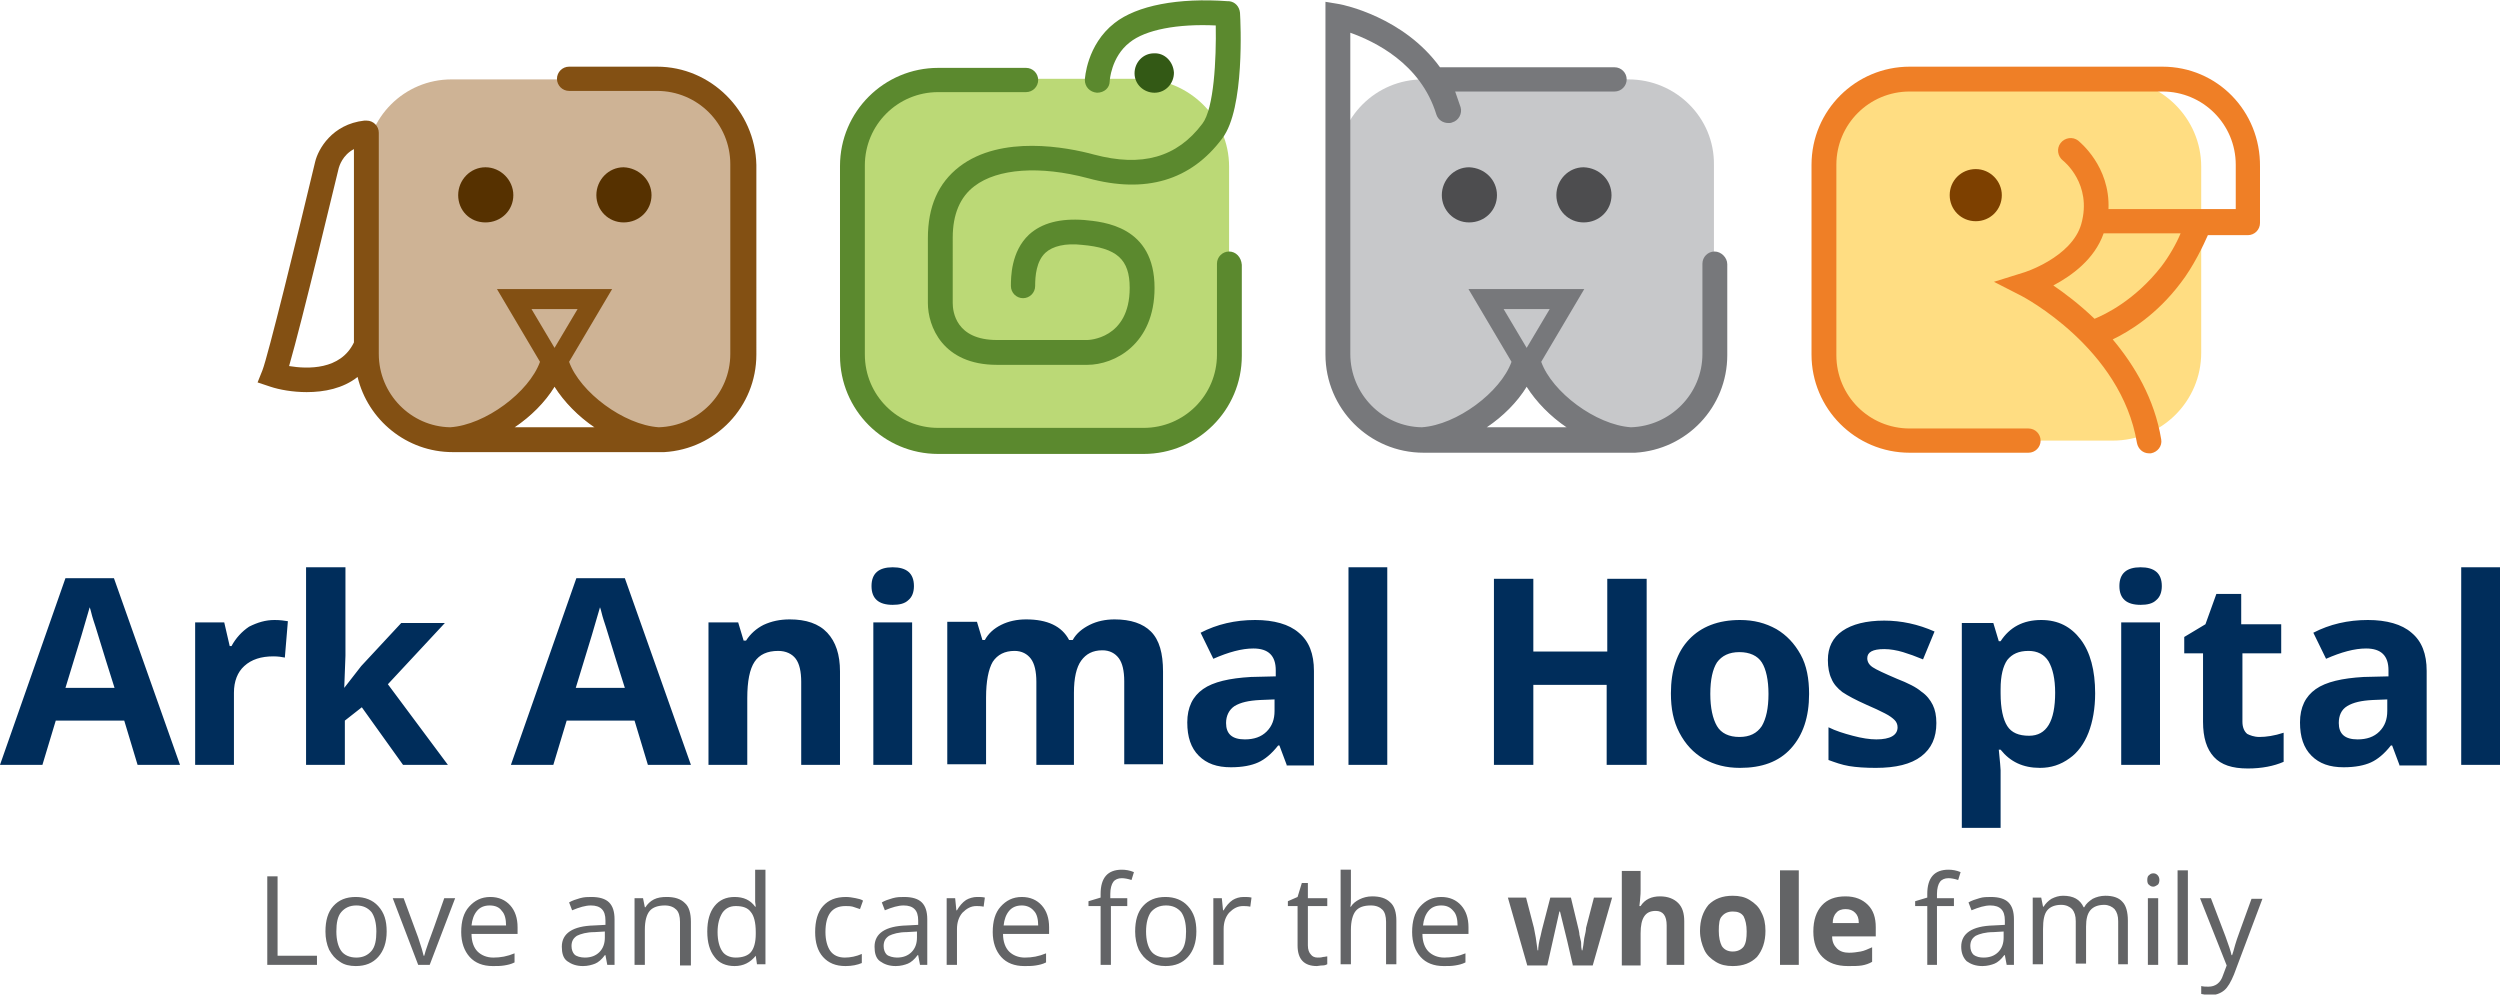 <svg version="1.1" id="Layer_1" xmlns="http://www.w3.org/2000/svg" x="0" y="0" viewBox="0 0 412.5 164.1" xml:space="preserve"><style>.st0{fill:#002d5b}.st1{fill:#636466}.st7{fill:#563100}.st8{fill:#4d4d4f}.st14{fill:#5b892e}</style><path class="st0" d="M22.7 126.2l-2.2-7.3H9.2L7 126.2H0l10.8-30.8h8l10.9 30.8h-7zm-3.8-12.7c-2.1-6.6-3.2-10.4-3.5-11.2-.3-.9-.4-1.6-.6-2.1-.5 1.8-1.8 6.2-4 13.3h8.1zM45.3 102.3c.9 0 1.6.1 2.2.2l-.5 6c-.5-.1-1.1-.2-1.9-.2-2 0-3.6.5-4.8 1.6-1.1 1-1.7 2.5-1.7 4.4v11.9h-6.4v-23.5H37l.9 3.9h.3c.7-1.3 1.7-2.4 2.9-3.2 1.4-.7 2.7-1.1 4.2-1.1zM56.8 113.5l2.8-3.6 6.6-7.1h7.2L64 112.9l9.9 13.3h-7.4l-6.8-9.5-2.8 2.2v7.3h-6.4V93.6H57v14.6l-.2 5.3zM106.9 126.2l-2.2-7.3H93.5l-2.2 7.3h-7l10.8-30.8h8l10.9 30.8h-7.1zm-3.8-12.7c-2.1-6.6-3.2-10.4-3.5-11.2-.3-.9-.4-1.6-.6-2.1-.5 1.8-1.8 6.2-4 13.3h8.1zM138.6 126.2h-6.4v-13.7c0-1.7-.3-3-.9-3.8-.6-.8-1.6-1.3-2.9-1.3-1.8 0-3.1.6-3.9 1.8-.8 1.2-1.2 3.2-1.2 6v11h-6.4v-23.5h4.9l.9 3h.4c.7-1.1 1.7-2 2.9-2.6 1.3-.6 2.7-.9 4.3-.9 2.7 0 4.8.7 6.2 2.2 1.4 1.5 2.1 3.6 2.1 6.4v15.4zM143.8 96.7c0-2.1 1.2-3.1 3.5-3.1s3.5 1 3.5 3.1c0 1-.3 1.8-.9 2.3-.6.6-1.5.8-2.6.8-2.3 0-3.5-1-3.5-3.1zm6.7 29.5h-6.4v-23.5h6.4v23.5zM177.4 126.2H171v-13.7c0-1.7-.3-3-.9-3.8-.6-.8-1.5-1.3-2.7-1.3-1.6 0-2.8.6-3.6 1.8-.7 1.2-1.1 3.2-1.1 5.9v11h-6.4v-23.5h4.9l.9 3h.4c.6-1.1 1.5-1.9 2.7-2.5 1.2-.6 2.6-.9 4.1-.9 3.5 0 5.9 1.1 7.1 3.4h.6c.6-1.1 1.6-1.9 2.8-2.5 1.2-.6 2.6-.9 4.1-.9 2.7 0 4.7.7 6 2 1.4 1.4 2 3.6 2 6.6v15.3h-6.4v-13.7c0-1.7-.3-3-.9-3.8-.6-.8-1.5-1.3-2.7-1.3-1.6 0-2.7.6-3.5 1.7-.8 1.1-1.2 2.9-1.2 5.3v11.9zM212.3 126.2l-1.2-3.2h-.2c-1.1 1.4-2.2 2.3-3.3 2.8-1.1.5-2.6.8-4.5.8-2.3 0-4-.6-5.3-1.9-1.3-1.3-1.9-3.1-1.9-5.5 0-2.5.9-4.3 2.6-5.5 1.7-1.2 4.4-1.8 7.9-2l4.1-.1v-1c0-2.4-1.2-3.6-3.7-3.6-1.9 0-4.1.6-6.6 1.7l-2.1-4.3c2.7-1.4 5.7-2.1 9-2.1 3.1 0 5.6.7 7.2 2.1 1.7 1.4 2.5 3.5 2.5 6.3v15.6h-4.5zm-1.9-10.8l-2.5.1c-1.9.1-3.2.4-4.2 1-.9.6-1.4 1.6-1.4 2.8 0 1.8 1 2.7 3.1 2.7 1.5 0 2.7-.4 3.6-1.3.9-.9 1.3-2 1.3-3.4v-1.9zM228.9 126.2h-6.4V93.6h6.4v32.6zM271.6 126.2h-6.5V113H253v13.2h-6.5V95.5h6.5v12h12.2v-12h6.5v30.7zM298.5 114.5c0 3.8-1 6.8-3 9s-4.8 3.2-8.4 3.2c-2.3 0-4.2-.5-6-1.5-1.7-1-3-2.4-4-4.3s-1.4-4-1.4-6.5c0-3.8 1-6.8 3-8.9 2-2.1 4.8-3.2 8.4-3.2 2.3 0 4.2.5 6 1.5 1.7 1 3 2.4 4 4.2s1.4 4 1.4 6.5zm-16.3 0c0 2.3.4 4.1 1.1 5.3s2 1.8 3.7 1.8c1.7 0 2.9-.6 3.7-1.8.7-1.2 1.1-2.9 1.1-5.3 0-2.3-.4-4.1-1.1-5.2s-2-1.7-3.7-1.7c-1.7 0-2.9.6-3.7 1.7-.7 1.1-1.1 2.8-1.1 5.2zM319.5 119.3c0 2.4-.8 4.2-2.5 5.5-1.7 1.3-4.2 1.9-7.5 1.9-1.7 0-3.2-.1-4.4-.3-1.2-.2-2.3-.6-3.4-1V120c1.2.6 2.5 1 4 1.4 1.5.4 2.8.6 3.9.6 2.3 0 3.5-.7 3.5-2 0-.5-.2-.9-.5-1.2-.3-.3-.8-.7-1.6-1.1-.8-.4-1.8-.9-3-1.4-1.8-.8-3.1-1.5-4-2.1-.8-.6-1.5-1.4-1.8-2.2-.4-.8-.6-1.9-.6-3.1 0-2.1.8-3.7 2.4-4.8 1.6-1.1 3.9-1.7 6.9-1.7 2.8 0 5.6.6 8.3 1.8l-1.9 4.6c-1.2-.5-2.3-.9-3.3-1.2-1-.3-2.1-.5-3.1-.5-1.9 0-2.8.5-2.8 1.5 0 .6.3 1.1.9 1.5.6.4 1.9 1 4 1.9 1.8.7 3.2 1.4 4 2.1.9.6 1.5 1.4 1.9 2.2.4.8.6 1.8.6 3zM336.6 126.7c-2.8 0-4.9-1-6.5-3h-.3c.2 2 .3 3.1.3 3.4v9.5h-6.4v-33.8h5.2l.9 3h.3c1.5-2.3 3.7-3.5 6.7-3.5 2.8 0 4.9 1.1 6.5 3.2s2.4 5.1 2.4 8.9c0 2.5-.4 4.7-1.1 6.5-.7 1.8-1.8 3.3-3.1 4.2-1.5 1.1-3.1 1.6-4.9 1.6zm-1.9-19.3c-1.6 0-2.7.5-3.5 1.5-.7 1-1.1 2.6-1.1 4.8v.7c0 2.5.4 4.3 1.1 5.4.7 1.1 1.9 1.6 3.6 1.6 2.9 0 4.3-2.4 4.3-7.1 0-2.3-.4-4-1.1-5.2-.7-1.1-1.8-1.7-3.3-1.7zM349.7 96.7c0-2.1 1.2-3.1 3.5-3.1s3.5 1 3.5 3.1c0 1-.3 1.8-.9 2.3-.6.6-1.5.8-2.6.8-2.3 0-3.5-1-3.5-3.1zm6.7 29.5H350v-23.5h6.4v23.5zM372.8 121.6c1.1 0 2.5-.2 4-.7v4.8c-1.6.7-3.6 1.1-5.9 1.1-2.6 0-4.4-.6-5.6-1.9-1.2-1.3-1.8-3.2-1.8-5.8v-11.3h-3.1v-2.7l3.5-2.1 1.8-5h4.1v5h6.6v4.8H370v11.3c0 .9.3 1.6.8 2 .4.2 1.1.5 2 .5zM395.9 126.2l-1.2-3.2h-.2c-1.1 1.4-2.2 2.3-3.3 2.8-1.1.5-2.6.8-4.5.8-2.3 0-4-.6-5.3-1.9-1.3-1.3-1.9-3.1-1.9-5.5 0-2.5.9-4.3 2.6-5.5 1.7-1.2 4.4-1.8 7.9-2l4.1-.1v-1c0-2.4-1.2-3.6-3.7-3.6-1.9 0-4.1.6-6.6 1.7l-2.1-4.3c2.7-1.4 5.7-2.1 9-2.1 3.1 0 5.6.7 7.2 2.1 1.7 1.4 2.5 3.5 2.5 6.3v15.6h-4.5zm-1.9-10.8l-2.5.1c-1.9.1-3.2.4-4.2 1s-1.4 1.6-1.4 2.8c0 1.8 1 2.7 3.1 2.7 1.5 0 2.7-.4 3.6-1.3.9-.9 1.3-2 1.3-3.4v-1.9zM412.5 126.2h-6.4V93.6h6.4v32.6z"/><g><path class="st1" d="M44.1 159.2v-14.6h1.7v13.1h6.5v1.5h-8.2zM63.8 153.7c0 1.8-.5 3.2-1.4 4.2-.9 1-2.1 1.5-3.7 1.5-1 0-1.9-.2-2.6-.7-.8-.5-1.3-1.1-1.8-2-.4-.9-.6-1.9-.6-3 0-1.8.4-3.2 1.3-4.2s2.1-1.5 3.7-1.5c1.5 0 2.8.5 3.7 1.5 1 1.1 1.4 2.4 1.4 4.2zm-8.3 0c0 1.4.3 2.5.8 3.2s1.4 1.1 2.5 1.1 1.9-.4 2.5-1.1c.6-.7.8-1.8.8-3.2 0-1.4-.3-2.5-.8-3.2-.6-.7-1.4-1.1-2.5-1.1s-1.9.4-2.5 1.1c-.6.7-.8 1.8-.8 3.2zM69 159.2l-4.2-11h1.8l2.4 6.5c.5 1.5.8 2.5.9 3h.1c.1-.4.3-1.1.7-2.2.4-1.1 1.3-3.5 2.6-7.3h1.8l-4.2 11H69zM81.3 159.4c-1.6 0-2.9-.5-3.8-1.5-.9-1-1.4-2.4-1.4-4.1 0-1.8.4-3.2 1.3-4.2s2-1.6 3.5-1.6c1.4 0 2.5.5 3.3 1.4s1.2 2.1 1.2 3.6v1.1h-7.6c0 1.3.4 2.3 1 2.9s1.5 1 2.6 1c1.2 0 2.3-.2 3.5-.7v1.5c-.6.3-1.1.4-1.7.5s-1.2.1-1.9.1zm-.5-10c-.9 0-1.6.3-2.1.9-.5.6-.8 1.4-.9 2.4h5.7c0-1-.2-1.9-.7-2.4-.4-.6-1.1-.9-2-.9zM100.2 159.2l-.3-1.6h-.1c-.5.7-1.1 1.2-1.6 1.4-.5.2-1.2.4-2 .4-1.1 0-1.9-.3-2.6-.8s-.9-1.4-.9-2.4c0-2.2 1.8-3.4 5.3-3.5l1.9-.1v-.7c0-.9-.2-1.5-.6-1.9-.4-.4-1-.6-1.8-.6-.9 0-1.9.3-3.1.8l-.5-1.3c.5-.3 1.1-.5 1.8-.7s1.3-.2 1.9-.2c1.3 0 2.3.3 2.9.9.6.6.9 1.5.9 2.8v7.5h-1.2zm-3.7-1.2c1 0 1.8-.3 2.4-.9.6-.6.9-1.4.9-2.4v-1l-1.7.1c-1.3 0-2.3.3-2.9.6-.6.4-.9.9-.9 1.7 0 .6.2 1.1.5 1.4s1 .5 1.7.5zM112.2 159.2v-7.1c0-.9-.2-1.6-.6-2-.4-.4-1-.7-1.9-.7-1.1 0-2 .3-2.5.9-.5.6-.8 1.6-.8 3.1v5.8h-1.7v-11h1.4l.3 1.5h.1c.3-.5.8-1 1.4-1.3.6-.3 1.3-.4 2.1-.4 1.3 0 2.3.3 3 1 .7.6 1 1.7 1 3.1v7.2h-1.8zM124.7 157.7c-.9 1.1-2 1.7-3.5 1.7-1.4 0-2.6-.5-3.3-1.5-.8-1-1.2-2.4-1.2-4.2s.4-3.2 1.2-4.2c.8-1 1.9-1.5 3.3-1.5 1.5 0 2.6.5 3.4 1.6h.1l-.1-.8v-5.3h1.7v15.6h-1.4l-.2-1.4zm-3.3.3c1.1 0 2-.3 2.5-.9.5-.6.8-1.6.8-3v-.3c0-1.6-.3-2.7-.8-3.3-.5-.7-1.3-1-2.5-1-1 0-1.7.4-2.2 1.1-.5.8-.8 1.8-.8 3.2 0 1.4.3 2.5.8 3.2.4.6 1.2 1 2.2 1zM139.5 159.4c-1.6 0-2.8-.5-3.7-1.5-.9-1-1.3-2.4-1.3-4.1 0-1.8.4-3.3 1.3-4.3s2.1-1.5 3.8-1.5c.5 0 1.1.1 1.6.2s.9.2 1.2.4l-.5 1.4c-.4-.1-.8-.3-1.2-.4-.4-.1-.8-.1-1.2-.1-2.2 0-3.3 1.4-3.3 4.3 0 1.3.3 2.4.8 3.1s1.3 1.1 2.4 1.1c.9 0 1.9-.2 2.8-.6v1.5c-.7.3-1.6.5-2.7.5zM151.8 159.2l-.3-1.6h-.1c-.5.7-1.1 1.2-1.6 1.4-.5.2-1.2.4-2 .4-1.1 0-1.9-.3-2.6-.8s-.9-1.4-.9-2.4c0-2.2 1.8-3.4 5.3-3.5l1.9-.1v-.7c0-.9-.2-1.5-.6-1.9-.4-.4-1-.6-1.8-.6-.9 0-1.9.3-3.1.8l-.5-1.3c.5-.3 1.1-.5 1.8-.7s1.3-.2 1.9-.2c1.3 0 2.3.3 2.9.9.6.6.9 1.5.9 2.8v7.5h-1.2zM148 158c1 0 1.8-.3 2.4-.9.6-.6.9-1.4.9-2.4v-1l-1.7.1c-1.3 0-2.3.3-2.9.6-.6.4-.9.9-.9 1.7 0 .6.2 1.1.5 1.4s1.1.5 1.7.5zM161.2 148c.5 0 .9 0 1.3.1l-.2 1.5c-.5-.1-.9-.1-1.2-.1-.9 0-1.6.4-2.3 1.1-.6.7-.9 1.6-.9 2.7v5.9h-1.7v-11h1.4l.2 2h.1c.4-.7.9-1.3 1.5-1.7.5-.3 1.2-.5 1.8-.5zM169 159.4c-1.6 0-2.9-.5-3.8-1.5-.9-1-1.4-2.4-1.4-4.1 0-1.8.4-3.2 1.3-4.2s2-1.6 3.5-1.6c1.4 0 2.5.5 3.3 1.4s1.2 2.1 1.2 3.6v1.1h-7.6c0 1.3.4 2.3 1 2.9s1.5 1 2.6 1c1.2 0 2.3-.2 3.5-.7v1.5c-.6.3-1.1.4-1.7.5s-1.2.1-1.9.1zm-.4-10c-.9 0-1.6.3-2.1.9-.5.6-.8 1.4-.9 2.4h5.7c0-1-.2-1.9-.7-2.4-.5-.6-1.2-.9-2-.9zM186.1 149.5h-2.8v9.7h-1.7v-9.7h-2v-.8l2-.6v-.6c0-2.7 1.2-4 3.5-4 .6 0 1.3.1 2 .4l-.4 1.3c-.6-.2-1.2-.3-1.6-.3-.6 0-1.1.2-1.4.6s-.5 1.1-.5 2v.7h2.8v1.3zM197.4 153.7c0 1.8-.5 3.2-1.4 4.2-.9 1-2.1 1.5-3.7 1.5-1 0-1.9-.2-2.6-.7-.8-.5-1.3-1.1-1.8-2-.4-.9-.6-1.9-.6-3 0-1.8.4-3.2 1.3-4.2s2.1-1.5 3.7-1.5c1.5 0 2.8.5 3.7 1.5 1 1.1 1.4 2.4 1.4 4.2zm-8.3 0c0 1.4.3 2.5.8 3.2s1.4 1.1 2.5 1.1 1.9-.4 2.5-1.1c.6-.7.8-1.8.8-3.2 0-1.4-.3-2.5-.8-3.2-.6-.7-1.4-1.1-2.5-1.1s-1.9.4-2.5 1.1c-.5.7-.8 1.8-.8 3.2zM205.2 148c.5 0 .9 0 1.3.1l-.2 1.5c-.5-.1-.9-.1-1.2-.1-.9 0-1.6.4-2.3 1.1-.6.7-.9 1.6-.9 2.7v5.9h-1.7v-11h1.4l.2 2h.1c.4-.7.9-1.3 1.5-1.7.5-.3 1.1-.5 1.8-.5zM217.4 158c.3 0 .6 0 .9-.1.3 0 .5-.1.7-.1v1.3c-.2.1-.4.2-.8.2s-.7.1-.9.1c-2.1 0-3.2-1.1-3.2-3.4v-6.5h-1.6v-.8l1.6-.7.7-2.3h1v2.5h3.2v1.3h-3.2v6.5c0 .7.2 1.2.5 1.5.2.3.6.5 1.1.5zM228.7 159.2v-7.1c0-.9-.2-1.6-.6-2s-1-.7-1.9-.7c-1.2 0-2 .3-2.5.9-.5.6-.8 1.7-.8 3.1v5.7h-1.7v-15.6h1.7v4.7c0 .6 0 1-.1 1.4h.1c.3-.5.8-.9 1.4-1.2.6-.3 1.3-.5 2.1-.5 1.3 0 2.3.3 3 1 .7.6 1 1.7 1 3v7.2h-1.7zM238.2 159.4c-1.6 0-2.9-.5-3.8-1.5s-1.4-2.4-1.4-4.1c0-1.8.4-3.2 1.3-4.2s2-1.6 3.5-1.6c1.4 0 2.5.5 3.3 1.4s1.2 2.1 1.2 3.6v1.1h-7.6c0 1.3.4 2.3 1 2.9s1.5 1 2.6 1c1.2 0 2.3-.2 3.5-.7v1.5c-.6.3-1.1.4-1.7.5s-1.1.1-1.9.1zm-.4-10c-.9 0-1.6.3-2.1.9-.5.6-.8 1.4-.9 2.4h5.7c0-1-.2-1.9-.7-2.4-.5-.6-1.1-.9-2-.9zM259.5 159.2l-.9-3.9-1.2-4.9h-.1l-2 8.9H252l-3.2-11.2h3l1.3 5c.2.9.4 2.1.6 3.7h.1c0-.5.1-1.3.4-2.4l.2-.9 1.4-5.4h3.4l1.3 5.4c0 .1.1.4.1.7.1.3.1.6.2.9.1.3.1.6.1 1 0 .3.1.6.1.7h.1c.1-.5.2-1.1.3-2 .2-.8.3-1.4.3-1.7l1.3-5h3l-3.2 11.2h-3.3zM278.1 159.2H275v-6.5c0-1.6-.6-2.4-1.8-2.4-.9 0-1.5.3-1.9.9-.4.6-.6 1.5-.6 2.8v5.3h-3.1v-15.6h3.1v3.2c0 .2 0 .8-.1 1.7l-.1.9h.2c.7-1.1 1.8-1.6 3.2-1.6 1.3 0 2.3.4 3 1.1.7.7 1 1.7 1 3v7.2zM291.3 153.6c0 1.8-.5 3.2-1.4 4.3-1 1-2.3 1.5-4 1.5-1.1 0-2-.2-2.8-.7-.8-.5-1.5-1.1-1.9-2-.4-.9-.7-1.9-.7-3.1 0-1.8.5-3.2 1.4-4.3 1-1 2.3-1.5 4-1.5 1.1 0 2 .2 2.8.7.8.5 1.5 1.1 1.9 2 .5.9.7 1.9.7 3.1zm-7.7 0c0 1.1.2 1.9.5 2.5.4.6 1 .9 1.8.9s1.4-.3 1.8-.8c.4-.6.5-1.4.5-2.5s-.2-1.9-.5-2.5c-.4-.6-1-.8-1.8-.8s-1.4.3-1.8.8c-.4.4-.5 1.2-.5 2.4zM296.8 159.2h-3.1v-15.6h3.1v15.6zM304.9 159.4c-1.8 0-3.2-.5-4.2-1.5s-1.5-2.4-1.5-4.2c0-1.9.5-3.3 1.4-4.3s2.2-1.5 3.9-1.5c1.6 0 2.8.5 3.7 1.4s1.3 2.1 1.3 3.7v1.5h-7.2c0 .9.3 1.5.8 2s1.2.7 2 .7c.7 0 1.3-.1 1.9-.2s1.2-.4 1.9-.7v2.4c-.5.3-1.1.5-1.7.6s-1.4.1-2.3.1zm-.4-9.4c-.6 0-1.2.2-1.5.6-.4.4-.6 1-.6 1.7h4.3c0-.8-.2-1.3-.6-1.7-.4-.4-.9-.6-1.6-.6zM322.4 149.5h-2.8v9.7H318v-9.7h-2v-.8l2-.6v-.6c0-2.7 1.2-4 3.5-4 .6 0 1.3.1 2 .4l-.4 1.3c-.6-.2-1.2-.3-1.6-.3-.6 0-1.1.2-1.4.6s-.5 1.1-.5 2v.7h2.8v1.3zM331.1 159.2l-.3-1.6h-.1c-.5.7-1.1 1.2-1.6 1.4s-1.2.4-2 .4c-1.1 0-1.9-.3-2.6-.8-.6-.6-.9-1.4-.9-2.4 0-2.2 1.8-3.4 5.3-3.5l1.9-.1v-.7c0-.9-.2-1.5-.6-1.9s-1-.6-1.8-.6c-.9 0-1.9.3-3.1.8l-.5-1.3c.5-.3 1.1-.5 1.8-.7.6-.2 1.3-.2 1.9-.2 1.3 0 2.3.3 2.9.9.6.6.9 1.5.9 2.8v7.5h-1.2zm-3.8-1.2c1 0 1.8-.3 2.4-.9.6-.6.9-1.4.9-2.4v-1l-1.7.1c-1.3 0-2.3.3-2.9.6-.6.4-.9.9-.9 1.7 0 .6.2 1.1.5 1.4.5.4 1.1.5 1.7.5zM349.5 159.2V152c0-.9-.2-1.5-.6-2-.4-.4-1-.7-1.7-.7-1 0-1.8.3-2.3.9-.5.6-.7 1.5-.7 2.7v6.1h-1.7v-7c0-.9-.2-1.5-.6-2-.4-.4-1-.7-1.8-.7-1 0-1.8.3-2.3.9-.5.6-.7 1.6-.7 3.1v5.8h-1.7v-11h1.4l.3 1.5h.1c.3-.5.8-1 1.3-1.3.6-.3 1.2-.5 1.9-.5 1.7 0 2.8.6 3.4 1.9h.1c.3-.6.8-1 1.4-1.4.6-.3 1.3-.5 2.1-.5 1.2 0 2.2.3 2.8 1 .6.6.9 1.7.9 3.1v7.2h-1.6zM354.3 145.2c0-.4.1-.7.3-.8.2-.2.4-.3.7-.3.3 0 .5.1.7.3s.3.5.3.8-.1.7-.3.8-.4.3-.7.3c-.3 0-.5-.1-.7-.3-.2-.1-.3-.4-.3-.8zm1.8 14h-1.7v-11h1.7v11zM361 159.2h-1.7v-15.6h1.7v15.6zM363 148.2h1.8l2.4 6.3c.5 1.4.9 2.5 1 3.1h.1c.1-.3.3-.9.5-1.7s1.2-3.4 2.7-7.6h1.8l-4.7 12.5c-.5 1.2-1 2.1-1.6 2.6-.6.5-1.4.8-2.3.8-.5 0-1-.1-1.5-.2v-1.3c.4.1.8.1 1.2.1 1.1 0 2-.6 2.4-1.9l.6-1.6-4.4-11.1z"/></g><path d="M363.2 58.2c0 8-6.5 14.5-14.6 14.5h-33c-8 0-14.6-6.5-14.6-14.5V27.5c0-8 6.5-14.5 14.6-14.5h33c8 0 14.6 6.5 14.6 14.5v30.7z" fill="#ffdd82"/><path d="M268.7 13.1h-33.9c-7.8 0-14.1 6.3-14.1 14.1v31.3c0 7.8 6.3 14.1 14.1 14.1h33.9c7.8 0 14.1-6.3 14.1-14.1V27.2c.1-7.8-6.3-14.1-14.1-14.1zm-23.5 57.5c2.7-1.9 5.1-4.2 6.7-6.8 1.6 2.6 4 4.9 6.7 6.8h-13.4z" fill="#c7c8ca"/><path d="M282.9 41.5c-1.1 0-2 .9-2 2v14.9c0 6.6-5.3 11.9-11.8 12.1-5.8-.4-13-5.8-14.8-10.8l7.1-12h-19.1l7.1 12c-1.8 5-9 10.4-14.8 10.8-6.5-.1-11.8-5.5-11.8-12.1v-53c3.9 1.4 11.6 5 14.2 13.5.3.9 1.1 1.4 2 1.4.2 0 .4 0 .6-.1 1.1-.3 1.7-1.5 1.4-2.5-.3-.9-.6-1.7-.9-2.6h26.3c1.1 0 2-.9 2-2s-.9-2-2-2H237.6c-6-8.3-16-10.3-16.5-10.4l-2.4-.4v58.2c0 8.9 7.2 16.2 16.2 16.2h34.9c8.5-.5 15.2-7.5 15.2-16.1v-15c0-1.1-1-2.1-2.1-2.1zM255.7 51l-3.8 6.4-3.8-6.4h7.6zm-10.4 19.5c2.7-1.8 5-4.1 6.6-6.7 1.6 2.5 3.9 4.9 6.6 6.7h-13.2z" fill="#77787b"/><path d="M108.4 13.1H74.5c-7.8 0-14.1 6.3-14.1 14.1v31.3c0 7.8 6.3 14.1 14.1 14.1h33.9c7.8 0 14.1-6.3 14.1-14.1V27.2c0-7.8-6.3-14.1-14.1-14.1zM84.8 70.6c2.7-1.9 5.1-4.2 6.7-6.8 1.6 2.6 4 4.9 6.7 6.8H84.8z" fill="#ceb395"/><path d="M202.8 58.2c0 8-6.5 14.5-14.6 14.5h-33c-8 0-14.6-6.5-14.6-14.5V27.5c0-8 6.5-14.5 14.6-14.5h33c8 0 14.6 6.5 14.6 14.5v30.7z" fill="#bbd976"/><path class="st7" d="M84.7 32.2c0 2.5-2 4.5-4.6 4.5s-4.5-2-4.5-4.5 2-4.6 4.5-4.6 4.6 2.1 4.6 4.6zM107.5 32.2c0 2.5-2 4.5-4.6 4.5-2.5 0-4.5-2-4.5-4.5s2-4.6 4.5-4.6c2.5.1 4.6 2.1 4.6 4.6z"/><path class="st8" d="M247 32.2c0 2.5-2 4.5-4.6 4.5-2.5 0-4.5-2-4.5-4.5s2-4.6 4.5-4.6c2.6.1 4.6 2.1 4.6 4.6zM265.9 32.2c0 2.5-2 4.5-4.6 4.5-2.5 0-4.5-2-4.5-4.5s2-4.6 4.5-4.6c2.6.1 4.6 2.1 4.6 4.6z"/><path d="M330.3 32.2c0 2.4-1.9 4.3-4.3 4.3s-4.3-1.9-4.3-4.3 1.9-4.3 4.3-4.3 4.3 2 4.3 4.3z" fill="#7d4000"/><path d="M193.7 12c0 1.8-1.4 3.3-3.2 3.3-1.8 0-3.3-1.4-3.3-3.2 0-1.8 1.4-3.3 3.2-3.3 1.8-.1 3.2 1.4 3.3 3.2z" fill="#335915"/><path d="M356.8 11h-41.7c-8.9 0-16.2 7.2-16.2 16.2v31.3c0 8.9 7.2 16.2 16.2 16.2h19.6c1.1 0 2-.9 2-2s-.9-2-2-2h-19.6c-6.7 0-12.1-5.4-12.1-12.1V27.2c0-6.7 5.4-12.1 12.1-12.1h41.7c6.7 0 12.1 5.4 12.1 12.1v7.3h-21c.3-7.1-4.8-11.1-5-11.3-.9-.7-2.2-.5-2.9.4-.7.9-.5 2.2.4 2.9 0 0 4.9 3.8 3 10.5-1.6 5.5-9.5 8-9.6 8l-4.8 1.5 4.5 2.3c.2.1 16.5 8.6 19.1 24.3.2 1 1 1.7 2 1.7h.3c1.1-.2 1.9-1.2 1.7-2.3-1.1-6.7-4.4-12.2-8-16.5 2.7-1.3 7.2-4 11.2-9.3 2.1-2.7 3.8-6.3 4.5-7.9h6.6c1.1 0 2-.9 2-2v-9.3c.1-9.2-7.1-16.5-16.1-16.5zm-.2 33c-4.4 5.6-9.3 7.9-11 8.6-2.5-2.4-4.9-4.2-6.8-5.5 3-1.6 6.8-4.3 8.3-8.6h12.7c-.7 1.7-1.9 3.8-3.2 5.5z" fill="#ef7f26"/><path d="M108.4 11H93.9c-1.1 0-2 .9-2 2s.9 2 2 2h14.5c6.7 0 12.1 5.4 12.1 12.1v31.3c0 6.6-5.3 11.9-11.8 12.1-5.8-.4-13-5.8-14.8-10.8l7.1-12H82l7.1 12c-1.8 5-9 10.4-14.8 10.8-6.5-.1-11.8-5.5-11.8-12.1V21.9c0-1.1-.9-2-2-2h-.4c-5.3.6-7.6 4.7-8.1 6.8-3 12.6-7.8 32.1-8.7 34.4l-.8 2 2.1.7c1.5.5 3.7.9 6 .9 2.9 0 6-.6 8.4-2.5 1.7 7.1 8.1 12.4 15.7 12.4h34.9c8.5-.5 15.2-7.5 15.2-16.1V27.2c-.2-8.9-7.5-16.2-16.4-16.2zM47.7 60.4c2.2-7.6 7.5-29.9 8.2-32.7.1-.3.6-2.1 2.5-3.1v31.9c-2.2 4.6-7.7 4.4-10.7 3.9zM95.3 51l-3.8 6.4-3.8-6.4h7.6zM84.9 70.5c2.7-1.8 5-4.1 6.6-6.7 1.6 2.5 3.9 4.9 6.6 6.7H84.9z" fill="#835013"/><path class="st14" d="M181 15.3c1.2 0 2.1-.8 2.1-1.9 0 0 .2-4 3.3-6.4 2.6-2.1 7.9-3.1 14.2-2.8.1 5.6-.3 13.7-2.2 16.2-4.2 5.6-10 7.2-17.9 5.1-4.4-1.2-15.3-3.3-22.2 2-3.5 2.7-5.2 6.6-5.2 11.8V50c0 3.8 2.4 10.2 11.4 10.2h14.9c4.5 0 11.1-3.4 11.1-12.7 0-10.2-8.4-10.9-11.6-11.2-4-.3-7 .5-9.1 2.4-3 2.8-3 7.1-3 8.5 0 1.1.9 2 2 2s2-.9 2-2c0-1.7.2-4.1 1.7-5.5 1.2-1.1 3.3-1.6 6-1.3 5.8.5 7.9 2.4 7.9 7.1 0 8.5-6.9 8.6-7 8.6h-14.9c-6.8 0-7.3-4.7-7.3-6.1V39.2c0-3.8 1.2-6.7 3.6-8.5 3.8-2.9 10.8-3.4 18.7-1.3 9.5 2.6 17 .4 22.2-6.6 3.7-4.9 3-19.1 2.9-20.7-.1-1-.8-1.8-1.8-1.9h-.2c-8.2-.6-15 .7-18.7 3.6-4.6 3.6-4.9 9.2-4.9 9.4 0 1.1.8 2 2 2.1z"/><path class="st14" d="M202.8 41.5c-1.1 0-2 .9-2 2v15c0 6.7-5.4 12.1-12.1 12.1h-33.9c-6.7 0-12.1-5.4-12.1-12.1V27.3c0-6.7 5.4-12.1 12.1-12.1h14.5c1.1 0 2-.9 2-2s-.9-2-2-2h-14.5c-8.9 0-16.2 7.2-16.2 16.2v31.3c0 8.9 7.2 16.2 16.2 16.2h33.9c8.9 0 16.2-7.2 16.2-16.2v-15c-.1-1.3-1-2.2-2.1-2.2z"/></svg>